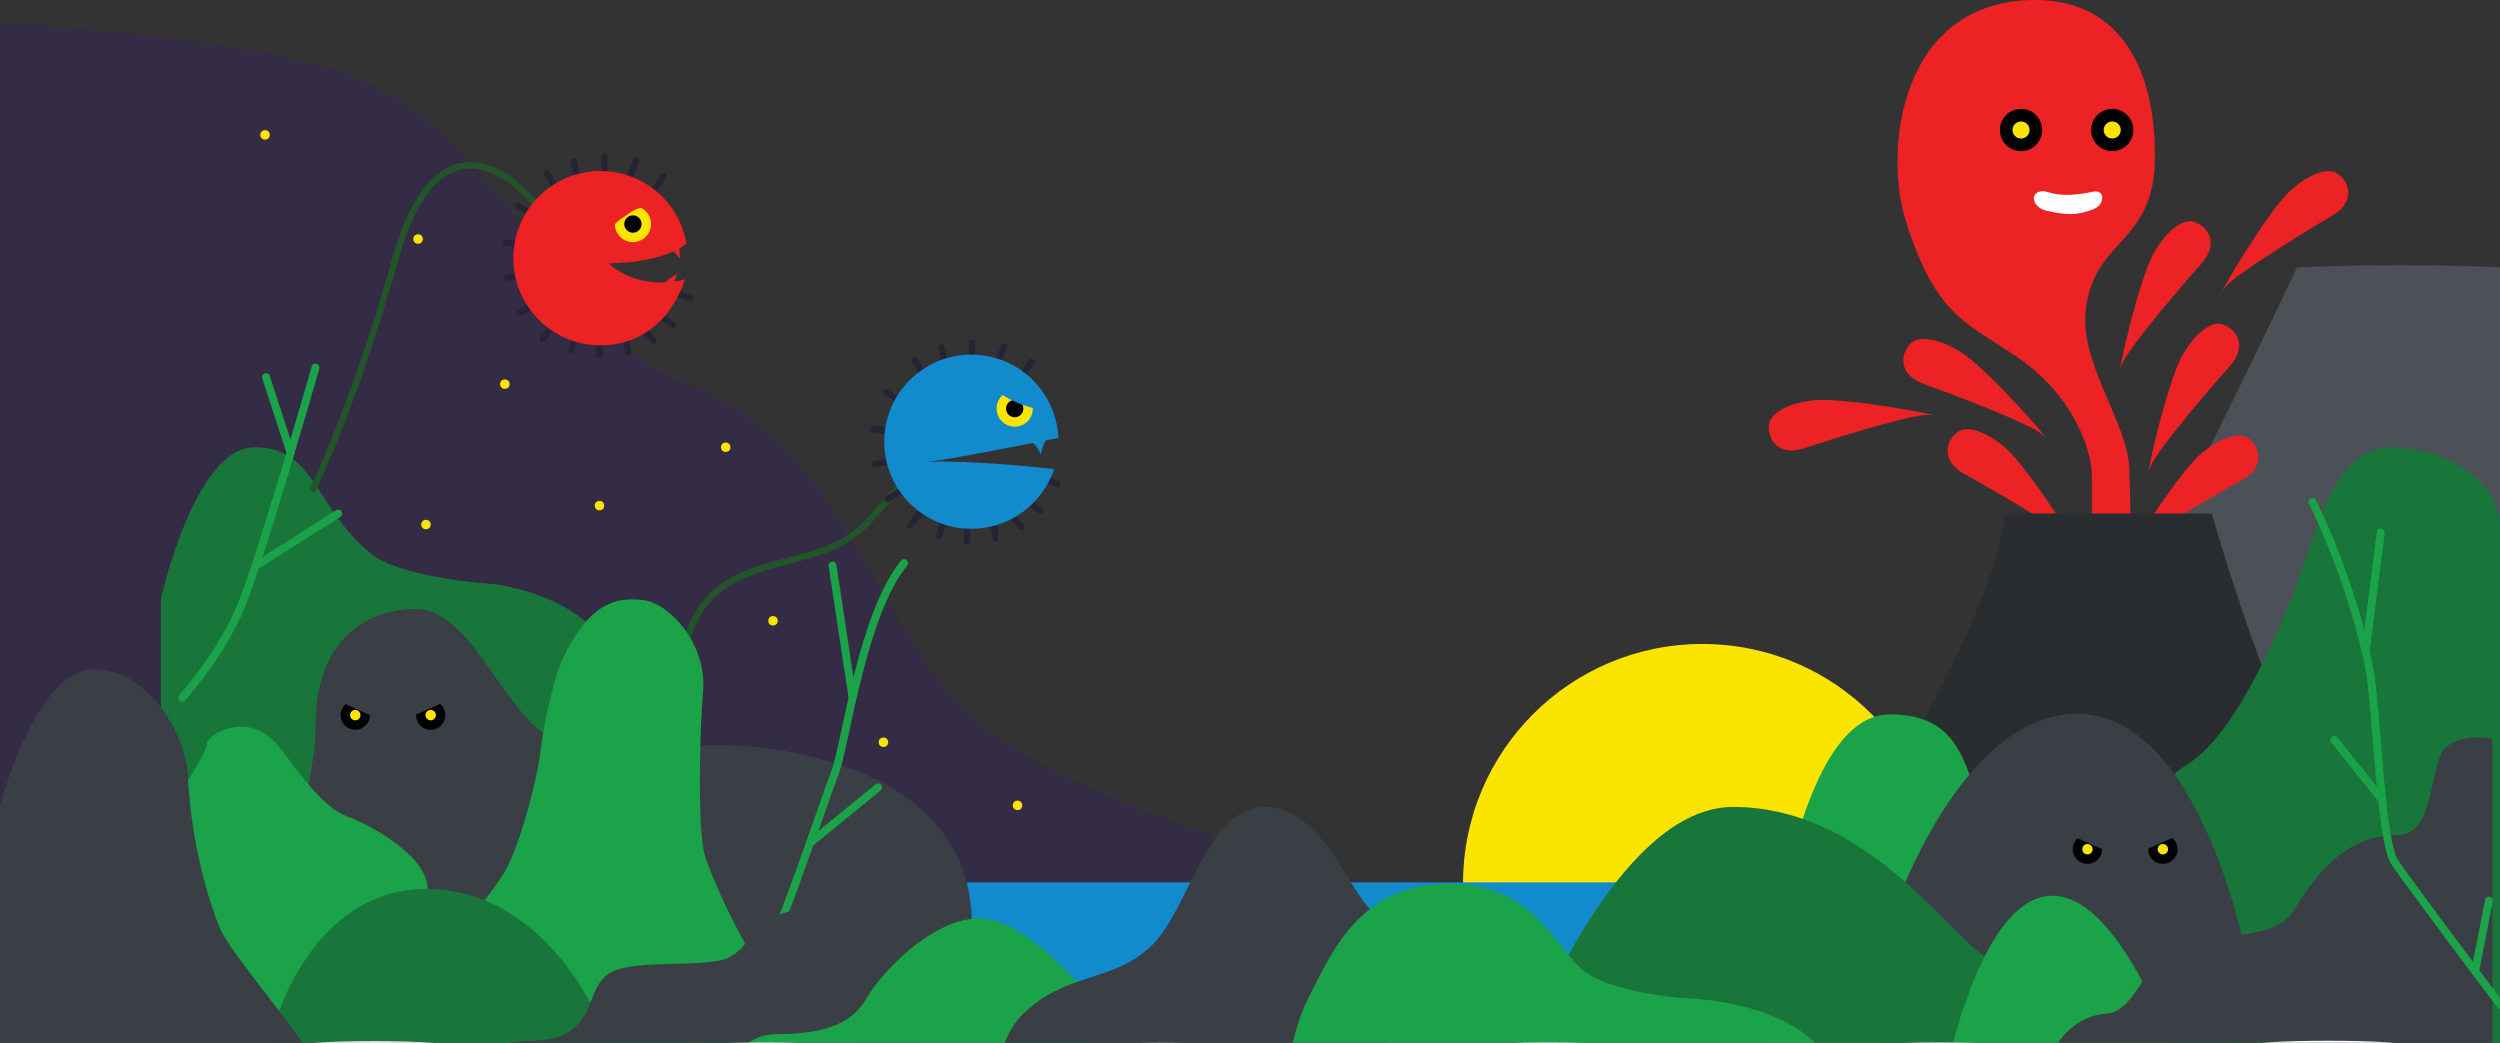 <?xml version="1.0" encoding="utf-8"?>
<!-- Generator: Adobe Illustrator 19.2.1, SVG Export Plug-In . SVG Version: 6.00 Build 0)  -->
<svg version="1.1" id="Layer_1" xmlns="http://www.w3.org/2000/svg" xmlns:xlink="http://www.w3.org/1999/xlink" x="0px" y="0px"
	 viewBox="0 0 1584.7 661" style="enable-background:new 0 0 1584.7 661;" xml:space="preserve">
<rect x="0" y="0" width="1584.7" height="661" fill="#333333" stroke="none"/>
<g>
	<circle style="fill:#FBE500;" cx="1079.1" cy="559.9" r="151.7"/>
	<g>
		<path style="fill:#342B44;" d="M-25,13.5v547l894.5-0.7c0,0-149.8-36.9-231.1-88c-82.7-52-94.1-186.8-201.9-227.8
			c-89.9-34.2-113-166.2-228.4-201C131.1,19.8-25,13.5-25,13.5z"/>
	</g>
	<rect x="565" y="559.3" style="fill:#128BCC;" width="476.9" height="83"/>
	<path style="fill:none;stroke:#23552A;stroke-width:4;stroke-miterlimit:10;" d="M588,289.7c0,0-25.9,27.4-36,39.2
		c-34.9,40.7-99.8,12.7-118,80.7c-18.2,68.2-86.9,80-80,112s170,128,170,128"/>
	<path style="fill:#4B5157;" d="M1329.9,426.2c0,0,89.4-178.2,126.1-256.7c0,0,23.3-1.3,66.8-1.3c43.5,0,64.2,1.3,64.2,1.3
		s37.6,132,69.8,178c32.2,46,58.9,78.7,58.9,78.7L1329.9,426.2z"/>
	<path style="fill:#ED2224;" d="M1352,348c-9.2,12.2,27.8-47.3,43-60.2c14.4-12.2,25.3-13.3,29.6-10.3c8.3,5.6,11.9,18.8-4.6,27.5
		C1412.8,308.8,1358,340,1352,348z"/>
	<path style="fill:#ED2224;" d="M1363,296.1c-4.6,14.6,10.4-53.8,20.5-71.1c9.5-16.3,19.4-20.9,24.4-19.6
		c9.7,2.6,17.5,13.7,4.9,27.5C1407.2,238.8,1366,286.5,1363,296.1z"/>
	<path style="fill:#ED2224;" d="M1345,231.1c-4.6,14.6,10.4-53.8,20.5-71.1c9.5-16.3,19.4-20.9,24.4-19.6
		c9.7,2.6,17.5,13.7,4.9,27.5C1389.2,173.8,1348,221.5,1345,231.1z"/>
	<path style="fill:#ED2224;" d="M1294.5,275.4c11,10.6-35-42.3-52.1-52.6c-16.1-9.7-27.1-9.1-30.8-5.5c-7.3,6.9-8.8,20.5,8.9,26.5
		C1228.2,246.4,1287.3,268.4,1294.5,275.4z"/>
	<path style="fill:#ED2224;" d="M1314.1,344c9.2,12.2-27.8-47.3-43-60.2c-14.4-12.2-25.3-13.3-29.6-10.3
		c-8.3,5.6-11.9,18.8,4.6,27.5C1253.3,304.8,1308.1,336,1314.1,344z"/>
	<path style="fill:#ED2224;" d="M1222.4,263c15.2,1.5-53.6-11.6-73.4-9.2c-18.7,2.3-26.9,9.6-27.6,14.7c-1.5,9.9,5.8,21.5,23.4,15.3
		C1152.4,281.1,1212.4,262,1222.4,263z"/>
	<path style="fill:#ED2224;" d="M1410.5,182.1c-8.8,12.5,26.5-48,41.4-61.3c14-12.6,24.9-13.9,29.3-11.1c8.4,5.4,12.4,18.5-3.9,27.7
		C1470.2,141.3,1416.3,173.9,1410.5,182.1z"/>
	<path style="fill:#ED2224;" d="M1326,395.5c0,0,0-79,0-94s-10.8-49-44.3-73c-33.5-23.9-54-25.5-73.8-89
		c-14-45-3.3-139.5,82.3-139.5c47.8,0,75.8,35.4,75.8,99.3c0,56.3-39.5,51.3-44,98.5c-3.2,33.1,26.5,70.3,27.7,98.8
		c1.5,35,0.3,73.7,0.3,73.7v25.2H1326z"/>
	<path style="fill:#2A2D30;" d="M1144.9,582.2c0,0,118.1-177.7,126.1-256.7h131c0,0,37.6,132,69.8,178c32.2,46,58.9,78.7,58.9,78.7
		L1144.9,582.2z"/>
	<path style="fill:#2A2D30;" d="M2113,513.2c-20.5-25.1-85.3-113.8-97.3-137.3c-7.4-14.5-14.4-45.2-20-73.2
		c-3.4-17.4-6.3-33.8-8.4-44.7c-5.5-28.5-64.3-147.9-144-158.1C1762.2,89.3,1715,167,1697,234.5c-2.3,8.7-8,35.8-15.4,72
		c-22.9,112.8-61.6,313.1-61.6,313.1h539.9C2159.9,619.5,2133.5,538.2,2113,513.2z"/>
	<path style="fill:#19763B;" d="M102,494.5v-115c0,0,21.3-96,59.3-96s37,35.5,72.4,66.4c19.3,16.9,79.1,20.3,79.1,20.3
		s83.2,8.7,83.2,76.7v127.7H102V494.5z"/>
	<g>
		<path style="fill:none;stroke:#1BA349;stroke-width:5;stroke-linecap:round;stroke-miterlimit:10;" d="M115.5,442.3
			c0,0,23.8-26.5,36.4-55.9C164.5,357.2,200,233,200,233"/>
		
			<line style="fill:none;stroke:#1BA349;stroke-width:5;stroke-linecap:round;stroke-miterlimit:10;" x1="164.5" y1="357.2" x2="214.4" y2="325.5"/>
		
			<line style="fill:none;stroke:#1BA349;stroke-width:5;stroke-linecap:round;stroke-miterlimit:10;" x1="184.2" y1="286.9" x2="168.6" y2="239"/>
	</g>
	<path style="fill:#19763B;" d="M1309.5,723.5c0,0-18.5-176.7,78.5-240c31.2-20.4,61.8-93.3,73.3-128.2
		c9.4-28.2,21.7-71.8,54.7-71.8c26,0,68.7,16,68.7,51.3s5.3,35.3,5.3,35.3v353.4H1309.5z"/>
	<path style="fill:#1BA349;" d="M1112.2,713.5c0,0,10.5-260.7,85.8-260.7s34.5,91.4,111.7,151.7c77.2,60.3,163.3,41.4,163.3,41.4
		v71.6L1112.2,713.5z"/>
	<path style="fill:#3A3E45;" d="M1194.9,592.7c0,0,43.1-140.2,121.8-140.2s107.3,154,107.3,154v41h-229L1194.9,592.7z"/>
	<path style="fill:#19763B;" d="M1346.5,636.2"/>
	<path style="fill:#3A3E45;" d="M365,612.5H229l-53.3-44.7c0,0,24.3-67.3,24.3-107.3c0-60,37.6-74.5,63.6-74.5
		c40.4,0,60.4,86.4,101.4,86.4h56h42c0,0,153,1.9,153,113.4v26.6H365z"/>
	<path style="fill:#1BA349;" d="M81,649.5v-93c0,0,15.7-36,24.3-44s26-36,26-41.3c0-5.3,27.3-23,47,3.9
		c25.1,34.2,33.5,39.4,44.2,43.4c10.7,4,48.5,23.6,48.5,44.8s0,86.2,0,86.2H81z"/>
	<path style="fill:#19763B;" d="M956.3,688.8c0,0,61.5-177.3,142.2-177.3c80.7,0,130.8,73,157.2,93.1
		c36.7,27.8,157.3,20.3,157.3,20.3v88.7H970h-38v-11C932,702.5,956.3,707.9,956.3,688.8z"/>
	<g>
		<path style="fill:none;stroke:#1BA349;stroke-width:5;stroke-linecap:round;stroke-miterlimit:10;" d="M573.1,356.9
			c-26.8,32.8-37.3,115.8-43.6,132.2c-6.3,16.4-35.9,104.7-47.9,126.9c-12,22.2-81.7,80.6-81.7,80.6"/>
		
			<line style="fill:none;stroke:#1BA349;stroke-width:5;stroke-linecap:round;stroke-miterlimit:10;" x1="527.7" y1="358.4" x2="540.4" y2="442.2"/>
		
			<line style="fill:none;stroke:#1BA349;stroke-width:5;stroke-linecap:round;stroke-miterlimit:10;" x1="556.6" y1="499.1" x2="513.3" y2="534.5"/>
	</g>
	<path style="fill:#1BA349;" d="M263.6,712.9l5.6-95.3c0,0,45.4-53.3,52.6-68.4c11.2-23.7,19.6-61,20.9-73.6
		c1.3-12.6,8-45.3,13.9-57.8c17.1-35.9,33.5-39.2,50.7-37.5c17.2,1.8,41.4,28.4,38.3,58.9c-1.6,15.9-4.1,86,1.4,103.7
		c5.6,17.7,29.1,68.3,44.4,82.6s55.9,22.4,55.9,22.4l-9.4,92.9L263.6,712.9z"/>
	<path style="fill:#19763B;" d="M174,701.5v-52c0,0,23.2-86,96.2-86s106.8,78,106.8,78v60H174z"/>
	<path style="fill:#1BA349;" d="M1228.2,704.5c0,0,22.1-136.7,72.8-136.7c50.7,0,90.1,136.7,90.1,136.7h-163"/>
	<path style="fill:#23552A;" d="M63.3,698.5"/>
	<path style="fill:#23552A;" d="M188,560.2"/>
	<path style="fill:#23552A;" d="M68,504.5"/>
	<path style="fill:#3A3E45;" d="M119,777.5H0v-154v-113c0,0,22.7-86.3,59.5-86.3s58.5,44.7,59.5,66c2,44.7,13.3,80.7,20,97.3
		s47.3,62,56.7,80.7c9.3,18.7,8,109.3,8,109.3H119z"/>
	<path style="fill:#3A3E45;" d="M1291.2,692.5c4.7-20,16.6-47.9,44-50c22-1.7,24.7-44,58-47c35.3-3.2,52.4-4.8,61.4-19.3
		c12.7-20.7,31.3-47,66-47c22.7,0,19.3-45,29.3-55c10-10,30-6,30-6v236.3h-289L1291.2,692.5z"/>
	<path style="fill:#3A3E45;" d="M275.5,717.5c0,0,2.5-34,23.5-48s42.5-6.7,57-13c22-9.5,15.9-32.5,31.9-40.5s57.8-2.5,72.8-8.5
		s16-25.3,44.3-31c61.1-12.2,77,30,77,30v111H275.5z"/>
	<path style="fill:#1BA349;" d="M456,704.5c0,0,0.7-49,36.7-49s49.3-10,56.7-23c7.3-13,39.8-50.3,71.2-50.3s70.5,50.1,70.5,50.1
		v72.2"/>
	<path style="fill:#3A3E45;" d="M629.9,697.5c0,0,0.2-36.5,18-54.2c28.1-27.8,58.4-20.2,82.7-44.5c24.3-24.3,35.3-92.4,75.5-87
		c39.7,5.4,52.8,70.3,72.8,70.3v115.3L629.9,697.5"/>
	<path style="fill:#1BA349;" d="M814.7,704.5c0,0-0.7-41.7,14.7-72c15.3-30.3,33.3-72.3,89.3-72.3s68,44,87.3,56.7
		c19.3,12.7,59.3,15.7,59.3,15.7s102,0.3,102,69L814.7,704.5z"/>
	<g>
		<path style="fill:#FBE500;" d="M1338.9,91.9c-5.2,0-9.4-4.2-9.4-9.4s4.2-9.4,9.4-9.4s9.4,4.2,9.4,9.4S1344.1,91.9,1338.9,91.9z"/>
		<path style="fill:#010101;" d="M1338.9,77c3,0,5.4,2.4,5.4,5.4s-2.4,5.4-5.4,5.4c-3,0-5.4-2.4-5.4-5.4S1335.9,77,1338.9,77
			 M1338.9,69c-7.4,0-13.4,6-13.4,13.4c0,7.4,6,13.4,13.4,13.4c7.4,0,13.4-6,13.4-13.4C1352.3,75,1346.3,69,1338.9,69L1338.9,69z"/>
	</g>
	<g>
		<path style="fill:#FBE500;" d="M1281.1,91.9c-5.2,0-9.4-4.2-9.4-9.4s4.2-9.4,9.4-9.4s9.4,4.2,9.4,9.4S1286.3,91.9,1281.1,91.9z"/>
		<path style="fill:#010101;" d="M1281.1,77c3,0,5.4,2.4,5.4,5.4s-2.4,5.4-5.4,5.4s-5.4-2.4-5.4-5.4S1278.1,77,1281.1,77 M1281.1,69
			c-7.4,0-13.4,6-13.4,13.4c0,7.4,6,13.4,13.4,13.4s13.4-6,13.4-13.4C1294.5,75,1288.5,69,1281.1,69L1281.1,69z"/>
	</g>
	<path style="fill:#FFFFFF;" d="M1298.8,133.9c-1.3-0.3-2.1-0.5-2.1-0.5s-5.4-1.1-7.2-6c-1.5-4.2,2.7-7.1,7.2-6
		c4.8,1.2,6.7,2.1,13.9,2.1c7.4,0,15.2-1.8,16.6-2.1c3.6-0.7,7.1,2,4.5,7.2c-1.8,3.7-7,4.8-7,4.8s-0.4,0.3-1.5,0.5
		c0,0-5,1.8-11.1,1.8S1298.8,133.9,1298.8,133.9z"/>
	<g>
		<path style="fill:none;stroke:#1BA349;stroke-width:5;stroke-linecap:round;stroke-miterlimit:10;" d="M1465.8,318.2
			c0,0,23.6,45.9,35.7,103.5c5.2,24.9,7.1,110.9,16.5,124.9c9.4,14,67.1,90.6,67.1,90.6"/>
		
			<line style="fill:none;stroke:#1BA349;stroke-width:5;stroke-linecap:round;stroke-miterlimit:10;" x1="1509.1" y1="337.7" x2="1499.5" y2="412.9"/>
		
			<line style="fill:none;stroke:#1BA349;stroke-width:5;stroke-linecap:round;stroke-miterlimit:10;" x1="1479.7" y1="469.1" x2="1509.9" y2="506.8"/>
		
			<line style="fill:none;stroke:#1BA349;stroke-width:5;stroke-linecap:round;stroke-miterlimit:10;" x1="1577.7" y1="570.9" x2="1568.9" y2="615.8"/>
	</g>
	<path style="fill:none;stroke:#1BA349;stroke-width:5;stroke-linecap:round;stroke-miterlimit:10;" d="M1455.1,2006"/>
	<path style="fill:none;stroke:#1BA349;stroke-width:5;stroke-linecap:round;stroke-miterlimit:10;" d="M314,1965"/>
	
		<circle style="fill:#FBE500;stroke:#010101;stroke-width:6;stroke-linecap:round;stroke-miterlimit:10;" cx="225.2" cy="453.3" r="6.3"/>
	
		<circle style="fill:#FBE500;stroke:#010101;stroke-width:6;stroke-linecap:round;stroke-miterlimit:10;" cx="273" cy="453.3" r="6.3"/>
	<line style="fill:none;stroke:#3A3E45;stroke-width:6;stroke-miterlimit:10;" x1="217.2" y1="442.3" x2="239.3" y2="452.1"/>
	<line style="fill:none;stroke:#3A3E45;stroke-width:6;stroke-miterlimit:10;" x1="280.3" y1="442.3" x2="258.2" y2="452.1"/>
	<g>
		
			<circle style="fill:#FBE500;stroke:#010101;stroke-width:6;stroke-linecap:round;stroke-miterlimit:10;" cx="1323.2" cy="538.3" r="6.3"/>
		
			<circle style="fill:#FBE500;stroke:#010101;stroke-width:6;stroke-linecap:round;stroke-miterlimit:10;" cx="1371" cy="538.3" r="6.3"/>
		<line style="fill:none;stroke:#3A3E45;stroke-width:6;stroke-miterlimit:10;" x1="1315.2" y1="527.3" x2="1337.3" y2="537.1"/>
		<line style="fill:none;stroke:#3A3E45;stroke-width:6;stroke-miterlimit:10;" x1="1378.3" y1="527.3" x2="1356.2" y2="537.1"/>
	</g>
	<path style="fill:none;stroke:#23552A;stroke-width:4;stroke-miterlimit:10;" d="M375,164.5c0,0-35.2-35.2-43.5-43.5
		c-8.3-8.3-55-49.5-81,43.5s-52.8,147-52.8,147"/>
	
		<line style="fill:none;stroke:#252435;stroke-width:4;stroke-linecap:round;stroke-miterlimit:10;" x1="629" y1="328.3" x2="631.2" y2="341.3"/>
	
		<line style="fill:none;stroke:#252435;stroke-width:4;stroke-linecap:round;stroke-miterlimit:10;" x1="616.2" y1="217.2" x2="616" y2="230.4"/>
	
		<line style="fill:none;stroke:#252435;stroke-width:4;stroke-linecap:round;stroke-miterlimit:10;" x1="636.4" y1="219.6" x2="631.8" y2="232"/>
	
		<line style="fill:none;stroke:#252435;stroke-width:4;stroke-linecap:round;stroke-miterlimit:10;" x1="653.8" y1="229.4" x2="646.4" y2="240.2"/>
	
		<line style="fill:none;stroke:#252435;stroke-width:4;stroke-linecap:round;stroke-miterlimit:10;" x1="596.9" y1="220.3" x2="599.3" y2="233.3"/>
	
		<line style="fill:none;stroke:#252435;stroke-width:4;stroke-linecap:round;stroke-miterlimit:10;" x1="579.8" y1="228.1" x2="586.4" y2="239.5"/>
	
		<line style="fill:none;stroke:#252435;stroke-width:4;stroke-linecap:round;stroke-miterlimit:10;" x1="585.2" y1="322.7" x2="577" y2="333"/>
	
		<line style="fill:none;stroke:#252435;stroke-width:4;stroke-linecap:round;stroke-miterlimit:10;" x1="599.1" y1="327.6" x2="595.1" y2="340.1"/>
	
		<line style="fill:none;stroke:#252435;stroke-width:4;stroke-linecap:round;stroke-miterlimit:10;" x1="613.4" y1="330.2" x2="612.8" y2="343.4"/>
	
		<line style="fill:none;stroke:#252435;stroke-width:4;stroke-linecap:round;stroke-miterlimit:10;" x1="639" y1="323.6" x2="647.2" y2="334"/>
	
		<line style="fill:none;stroke:#252435;stroke-width:4;stroke-linecap:round;stroke-miterlimit:10;" x1="648.8" y1="315.9" x2="659.4" y2="323.8"/>
	
		<line style="fill:none;stroke:#252435;stroke-width:4;stroke-linecap:round;stroke-miterlimit:10;" x1="657.8" y1="302.8" x2="670.4" y2="306.8"/>
	
		<line style="fill:none;stroke:#252435;stroke-width:4;stroke-linecap:round;stroke-miterlimit:10;" x1="573.6" y1="309.2" x2="562.6" y2="316.4"/>
	
		<line style="fill:none;stroke:#252435;stroke-width:4;stroke-linecap:round;stroke-miterlimit:10;" x1="567.6" y1="291.6" x2="554.6" y2="294.1"/>
	
		<line style="fill:none;stroke:#252435;stroke-width:4;stroke-linecap:round;stroke-miterlimit:10;" x1="566.6" y1="273.7" x2="553.6" y2="271.9"/>
	
		<line style="fill:none;stroke:#252435;stroke-width:4;stroke-linecap:round;stroke-miterlimit:10;" x1="572.8" y1="255.1" x2="561.4" y2="248.5"/>
	
		<line style="fill:none;stroke:#252435;stroke-width:4;stroke-linecap:round;stroke-miterlimit:10;" x1="383.2" y1="99.2" x2="383" y2="112.4"/>
	
		<line style="fill:none;stroke:#252435;stroke-width:4;stroke-linecap:round;stroke-miterlimit:10;" x1="403.4" y1="101.6" x2="398.8" y2="114"/>
	
		<line style="fill:none;stroke:#252435;stroke-width:4;stroke-linecap:round;stroke-miterlimit:10;" x1="420.8" y1="111.4" x2="413.4" y2="122.2"/>
	
		<line style="fill:none;stroke:#252435;stroke-width:4;stroke-linecap:round;stroke-miterlimit:10;" x1="363.9" y1="102.3" x2="366.3" y2="115.3"/>
	
		<line style="fill:none;stroke:#252435;stroke-width:4;stroke-linecap:round;stroke-miterlimit:10;" x1="346.8" y1="110.1" x2="353.4" y2="121.5"/>
	
		<line style="fill:none;stroke:#252435;stroke-width:4;stroke-linecap:round;stroke-miterlimit:10;" x1="352.2" y1="204.7" x2="344" y2="215"/>
	
		<line style="fill:none;stroke:#252435;stroke-width:4;stroke-linecap:round;stroke-miterlimit:10;" x1="366.1" y1="209.6" x2="362.1" y2="222.1"/>
	
		<line style="fill:none;stroke:#252435;stroke-width:4;stroke-linecap:round;stroke-miterlimit:10;" x1="380.4" y1="212.2" x2="379.8" y2="225.4"/>
	
		<line style="fill:none;stroke:#252435;stroke-width:4;stroke-linecap:round;stroke-miterlimit:10;" x1="396" y1="210.3" x2="398.2" y2="223.3"/>
	
		<line style="fill:none;stroke:#252435;stroke-width:4;stroke-linecap:round;stroke-miterlimit:10;" x1="406" y1="205.6" x2="414.2" y2="216"/>
	
		<line style="fill:none;stroke:#252435;stroke-width:4;stroke-linecap:round;stroke-miterlimit:10;" x1="415.8" y1="197.9" x2="426.4" y2="205.8"/>
	
		<line style="fill:none;stroke:#252435;stroke-width:4;stroke-linecap:round;stroke-miterlimit:10;" x1="424.8" y1="184.8" x2="437.4" y2="188.8"/>
	
		<line style="fill:none;stroke:#252435;stroke-width:4;stroke-linecap:round;stroke-miterlimit:10;" x1="340.6" y1="191.2" x2="329.6" y2="198.4"/>
	
		<line style="fill:none;stroke:#252435;stroke-width:4;stroke-linecap:round;stroke-miterlimit:10;" x1="334.6" y1="173.6" x2="321.6" y2="176.1"/>
	
		<line style="fill:none;stroke:#252435;stroke-width:4;stroke-linecap:round;stroke-miterlimit:10;" x1="333.6" y1="155.7" x2="320.6" y2="153.9"/>
	
		<line style="fill:none;stroke:#252435;stroke-width:4;stroke-linecap:round;stroke-miterlimit:10;" x1="339.8" y1="137.1" x2="328.4" y2="130.5"/>
	<g>
		<path style="fill:#128BCC;" d="M670.9,277.6c-1.3-29.4-25.5-52.8-55.2-52.8c-30.5,0-55.2,24.7-55.2,55.2
			c0,30.5,24.7,55.2,55.2,55.2c24.5,0,45.2-15.9,52.5-37.9c0,0-52.5-6-82.5-4.5c9.4-0.3,46.8-7.6,68.8-12c1.5-0.3,5.2,7.1,5.2,7.1
			s2.1-8.5,3.5-8.8C668,278.2,670.9,277.6,670.9,277.6z"/>
	</g>
	<circle style="fill:#010101;stroke:#FBE500;stroke-width:6;stroke-miterlimit:10;" cx="643.2" cy="259" r="8.5"/>
	<path style="fill:none;stroke:#128BCC;stroke-width:8;stroke-miterlimit:10;" d="M630.7,242.4c0,0,16.7,13.1,32,13.1"/>
	<g>
		<path style="fill:#ED2224;" d="M385.7,166.9c36.7-0.4,49.4-12.5,49.4-12.5c-4.4-26.1-27.1-46-54.5-46c-30.5,0-55.2,24.7-55.2,55.3
			c0,30.5,24.7,55.2,55.2,55.2c26.8,0,45.8-17.5,53.6-41.9C434.2,177,407.4,186,385.7,166.9z"/>
	</g>
	<circle style="fill:#010101;stroke:#FBE500;stroke-width:6;stroke-miterlimit:10;" cx="401.2" cy="142" r="8.5"/>
	<path style="fill:none;stroke:#ED2224;stroke-width:6;stroke-miterlimit:10;" d="M380.8,151.8c0,0,0.3-8,11.4-15.7
		c7.7-5.3,6.8-5.3,15.1-8"/>
	<polyline style="fill:#ED2224;" points="424.3,156.1 431.1,164 430.3,153.6 	"/>
	<polyline style="fill:#ED2224;" points="420.4,179.7 429.1,173.3 426.2,183 	"/>
	<path style="fill:#FFFFFF;" d="M1599,665.6c-61,0-62.3-5.9-123.3-5.9s-60.8,5.9-123.6,5.9s-61.8-4.9-123.7-4.9s-60.9,6.8-123.7,6.8
		h1.7c-61.9,0-62.8-6.8-123.8-6.8s-61.1,5.4-123.8,5.4s-61.9-5.2-123.8-5.2s-61.1,6.6-123.8,6.6h-1.7c-61.9,0-62.8-6.8-123.8-6.8
		s-61.1,5.4-123.8,5.4s-62.4-6.1-124.3-6.1s-61.3,5.7-124.3,5.7v58.9h1486V665.6z"/>
	<ellipse style="fill:#D7E1F2;" cx="236.6" cy="685.6" rx="34.5" ry="5.6"/>
	<ellipse style="fill:#D7E1F2;" cx="1496.2" cy="686.1" rx="34.5" ry="5.6"/>
	<rect x="60.1" y="709.4" style="fill:#FFFFFF;" width="1609.4" height="156.6"/>
	<ellipse style="fill:#D7E1F2;" cx="176.5" cy="708.3" rx="34.5" ry="5.6"/>
	<ellipse style="fill:#D7E1F2;" cx="283.1" cy="708.3" rx="34.5" ry="5.6"/>
	<circle style="fill:#FBE500;" cx="380" cy="320.5" r="3"/>
	<circle style="fill:#FBE500;" cx="490" cy="393.5" r="3"/>
	<circle style="fill:#FBE500;" cx="460" cy="283.5" r="3"/>
	<circle style="fill:#FBE500;" cx="320" cy="243.5" r="3"/>
	<circle style="fill:#FBE500;" cx="168" cy="85.5" r="3"/>
	<circle style="fill:#FBE500;" cx="645" cy="510.5" r="3"/>
	<circle style="fill:#FBE500;" cx="560" cy="470.5" r="3"/>
	<circle style="fill:#FBE500;" cx="270" cy="332.5" r="3"/>
	<circle style="fill:#FBE500;" cx="265" cy="151.5" r="3"/>
</g>
</svg>
